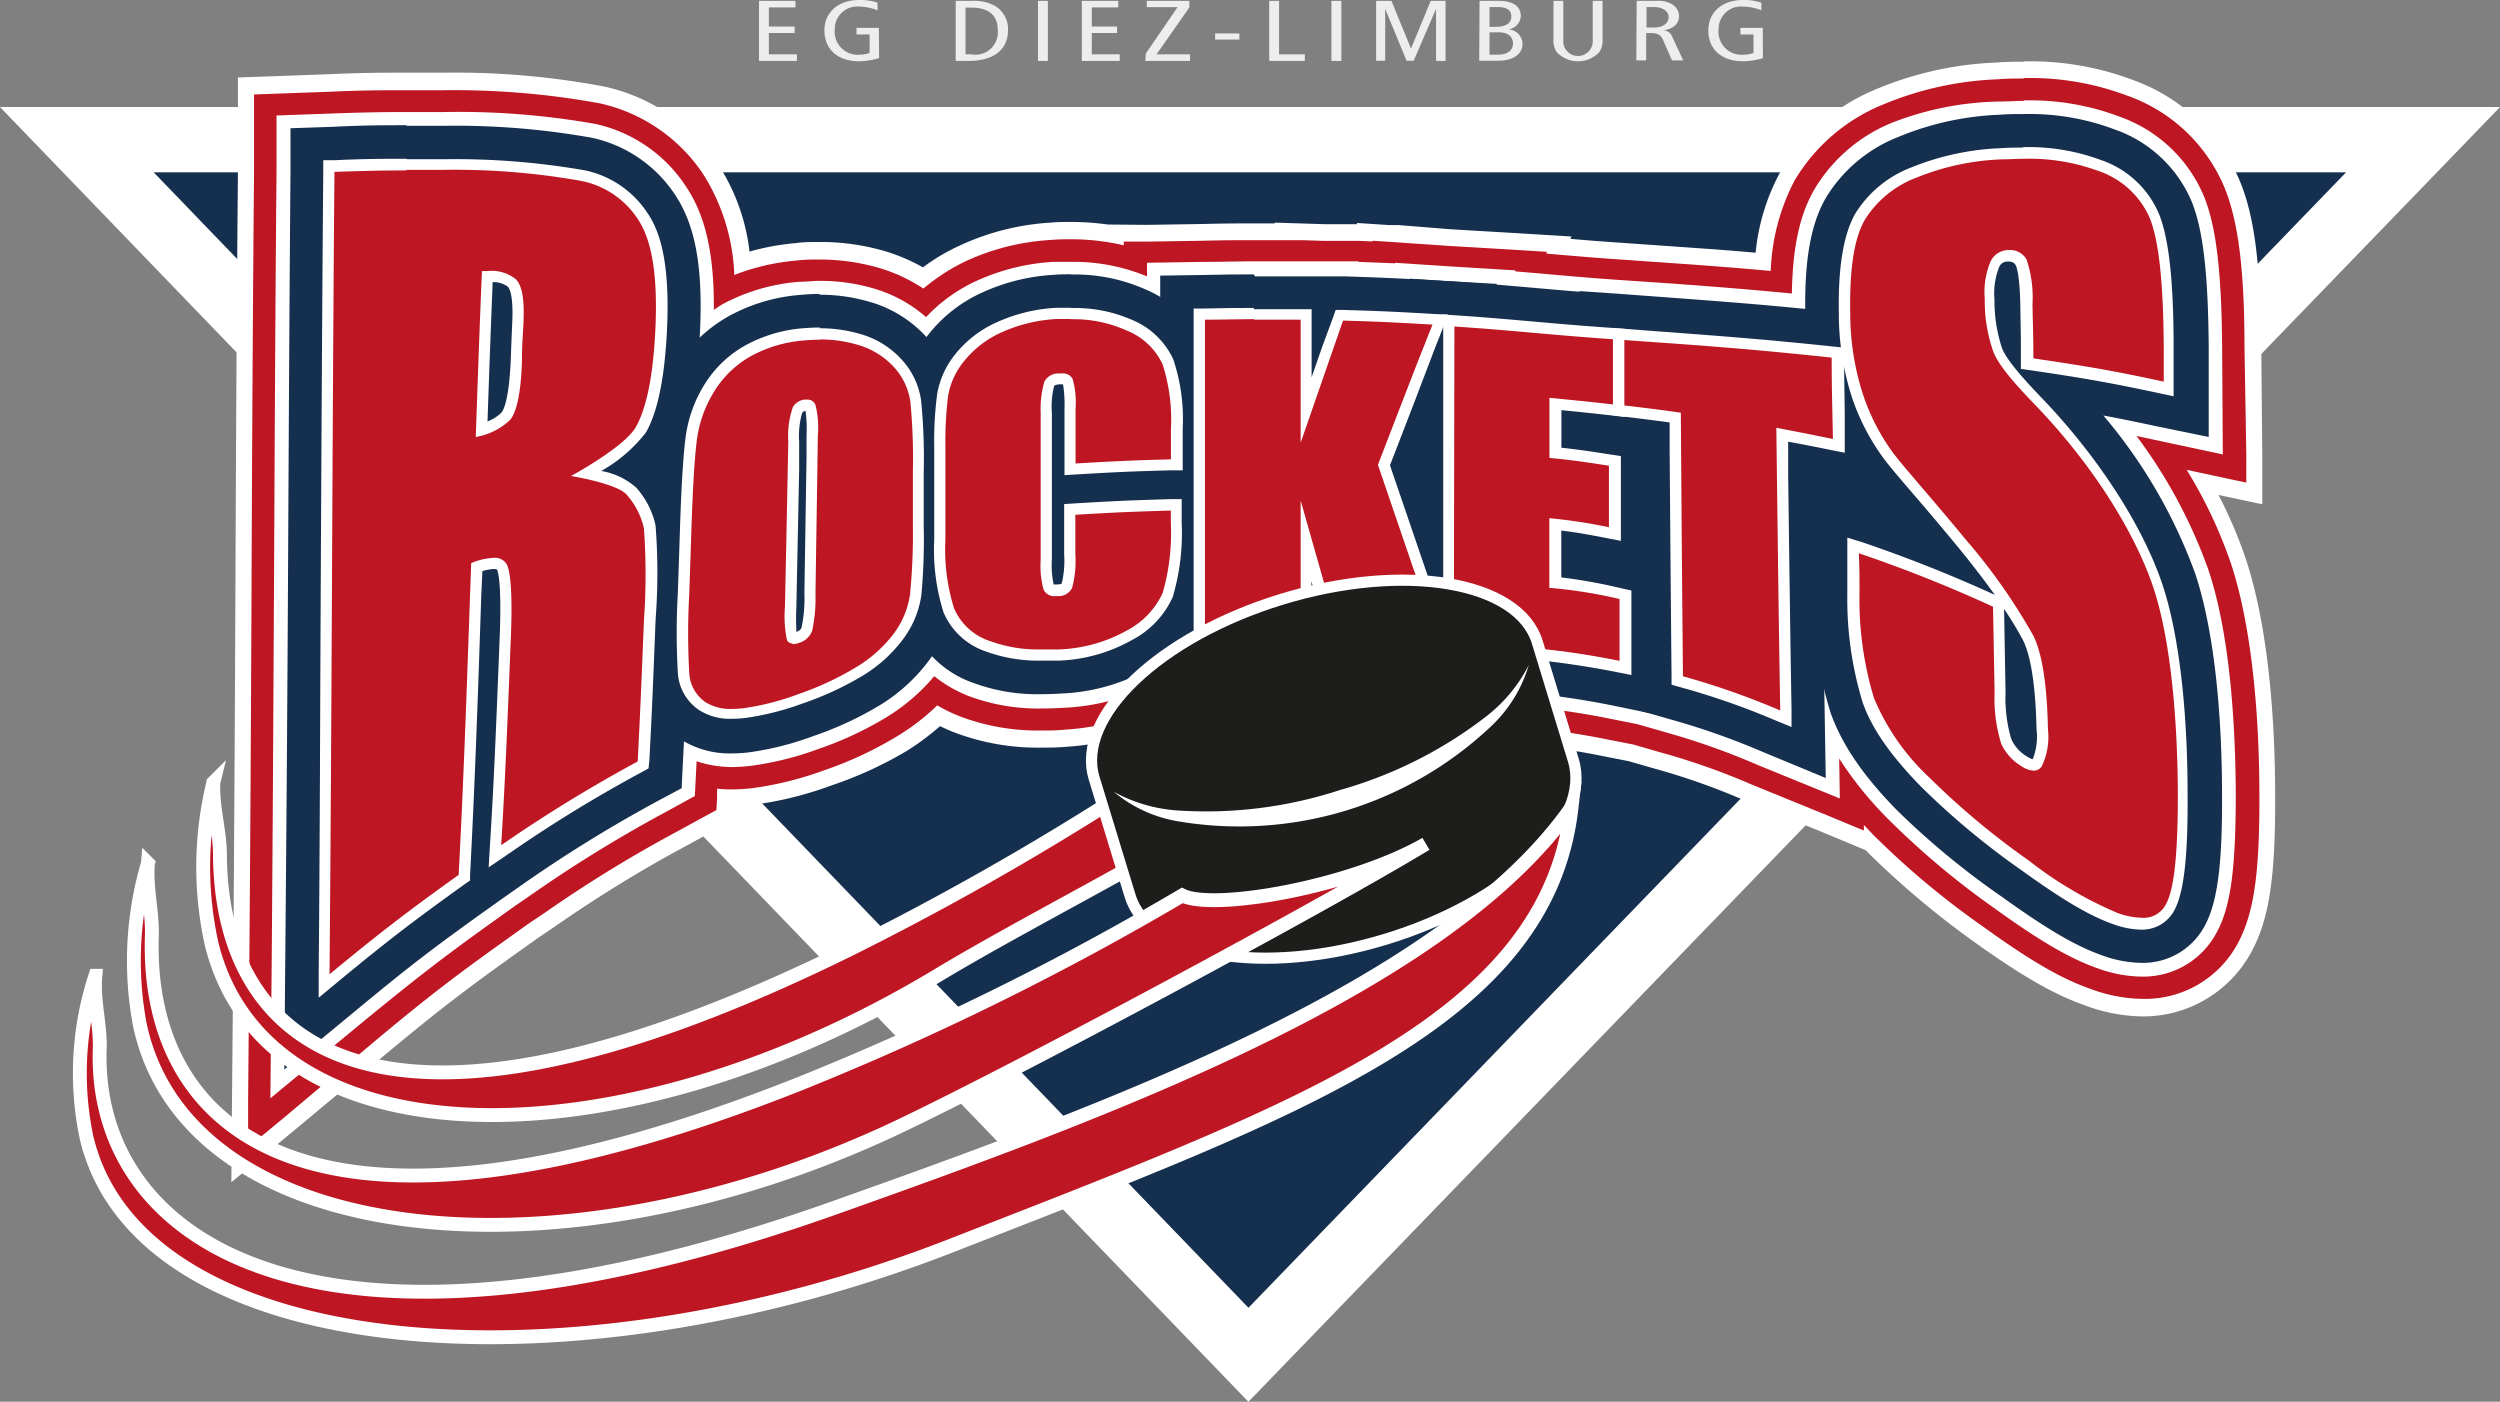 <?xml version="1.0" encoding="UTF-8"?>
<svg xmlns="http://www.w3.org/2000/svg" id="Ebene_1" data-name="Ebene 1" viewBox="0 0 223.58 125.36">
  <rect x="0" y="0" width="223.58" height="125.36" fill="#808080" stroke="none"/>
  <defs>
    <style>.cls-1,.cls-4{fill:#152f4e;}.cls-1,.cls-5,.cls-6,.cls-7{stroke:#fff;}.cls-1,.cls-5,.cls-6{stroke-miterlimit:10;}.cls-1{stroke-width:5.84px;}.cls-2{fill:#fff;}.cls-3,.cls-5,.cls-7{fill:#be1622;}.cls-5,.cls-7{stroke-width:1.24px;}.cls-6{fill:#1d1d1b;}.cls-7{stroke-linecap:round;}.cls-8{fill:#ededed;}</style>
  </defs>
  <title>Diez Limburg Rockets_fin_V1 weißer Rand</title>
  <polygon class="cls-1" points="6.87 12.49 111.65 121.16 216.7 12.49 6.87 12.49"></polygon>
  <path class="cls-2" d="M25.47,96.94c.1-11.8.16-23.79.21-35.4v-.41c0-11.78.11-24,.22-35.95L26,18.52l6.67-.24c2.76-.1,4.57-.13,6.65-.13l3.4,0a71.37,71.37,0,0,1,13.88,1.16,14.79,14.79,0,0,1,9.16,6.3,18.19,18.19,0,0,1,2.72,9.17,19.62,19.62,0,0,1,5.82-1.4c.67-.06,1.34-.09,2-.09a18.81,18.81,0,0,1,5.25.73A14.19,14.19,0,0,1,85.61,36a16.17,16.17,0,0,1,4-2.6A20.54,20.54,0,0,1,97,31.56c.6,0,1.17-.06,1.73-.06a20.33,20.33,0,0,1,5,.61V31.7l6.85-.11c1.79,0,3.13-.05,4.48-.05l3.06,0v0h1.28l1.88.06,4.9.07v0l1.65.06,4.67.32,8.48.5-.06.16c2,.18,4.05.36,6.69.54l6.46.45h0c2.57.19,4.85.37,7.43.61a18.73,18.73,0,0,1,2.13-8.24,16.08,16.08,0,0,1,7.87-6.72,29.09,29.09,0,0,1,10.12-2.2c.79,0,1.56-.07,2.29-.07a24.44,24.44,0,0,1,9.19,1.57A14.52,14.52,0,0,1,201.71,27c1.14,2.9,1.65,7.11,1.7,14.05l.07,11.73-5.59-1.2a42.29,42.29,0,0,1,4.2,8.74c2,6.13,2.53,14.59,2.56,20.61,0,6.91-.49,10.61-1.88,13.21a9.15,9.15,0,0,1-8.3,4.91,13.64,13.64,0,0,1-4.53-.85c-2.64-.93-5.43-2.55-9.64-5.59a74.08,74.08,0,0,1-9.76-8.16c-.44-.46-.87-.91-1.27-1.35l0,1-9.82-4.07a60.86,60.86,0,0,0-8-2.81L149,76.39l-2.46-.49a72,72,0,0,0-11.37-1.34l-4-.26c-3.49-.21-5.18-.29-8.61-.38l-1.61,0-1.76,0c-1.65,0-2.89,0-4.13,0s-2.52,0-4.21,0l-7.09.11V73.9A22.5,22.5,0,0,1,98.1,75c-.69.05-1.34.07-2,.07a19.35,19.35,0,0,1-7.21-1.23,13.55,13.55,0,0,1-2.19-1.09A19.68,19.68,0,0,1,83,75.6a33.43,33.43,0,0,1-6.38,3,29.76,29.76,0,0,1-6.44,1.61,17.08,17.08,0,0,1-1.84.11,12.62,12.62,0,0,1-1.51-.09l-.1,2-3.41,1.87A120.07,120.07,0,0,0,51.7,91.23l-1.82,1.23L48,93.78c-4.79,3.43-7,5.15-11.16,8.59l-11.53,9.51Z" transform="translate(-2.93 -9.92)"></path>
  <path class="cls-2" d="M183.94,18.9a22.66,22.66,0,0,1,8.54,1.45,12.79,12.79,0,0,1,7.6,7.24c1.06,2.69,1.53,6.71,1.58,13.42l.06,9.55L194,48.91a45.44,45.44,0,0,1,6.41,11.91c2,5.92,2.44,14.18,2.47,20.07,0,6.59-.43,10.06-1.68,12.37a7.42,7.42,0,0,1-6.75,4,12,12,0,0,1-3.95-.75c-2.46-.87-5.13-2.42-9.2-5.36a72.8,72.8,0,0,1-9.53-8,33,33,0,0,1-4.36-5.39l.06,3.57-7.35-3A64.2,64.2,0,0,0,152,75.44l-2.61-.75-2.54-.51a74,74,0,0,0-11.6-1.37l-2.55-.16-.5,0-.94-.06c-3.51-.22-5.21-.3-8.67-.39l-1.61,0-1.78,0c-1.66,0-2.91,0-4.16,0s-2.54,0-4.24,0l-5.3.08v-.9A19.24,19.24,0,0,1,98,73.22q-1,.06-1.86.06a17.67,17.67,0,0,1-6.57-1.11,11.74,11.74,0,0,1-3.09-1.78,17.25,17.25,0,0,1-4.35,3.72,31.1,31.1,0,0,1-6,2.79A28.17,28.17,0,0,1,70,78.42a15.83,15.83,0,0,1-1.64.1A10.29,10.29,0,0,1,65.22,78a1.55,1.55,0,0,1,0,.21l-.15,2.9-2.55,1.4a121.33,121.33,0,0,0-11.79,7.23L48.9,91,47,92.36c-4.83,3.46-7,5.19-11.26,8.66l-8.63,7.12L27.22,97c.1-11.93.16-24.07.22-35.81s.11-24,.22-35.94l0-5,5-.18c2.73-.1,4.52-.13,6.59-.13l3.38,0A70,70,0,0,1,56.16,21a13,13,0,0,1,8.1,5.57c1.77,2.62,2.55,6.08,2.51,11.06.26-.17.51-.35.79-.51a17.41,17.41,0,0,1,6.86-2c.61,0,1.23-.08,1.82-.08a16.79,16.79,0,0,1,4.76.66,12.36,12.36,0,0,1,4.75,2.58A14.4,14.4,0,0,1,90.35,35a19.2,19.2,0,0,1,6.77-1.66c.55,0,1.09,0,1.61,0a17.08,17.08,0,0,1,6.78,1.3V33.42l5.13-.08c1.78,0,3.11-.05,4.45-.05s2.55,0,4.24,0h0v0l1.87,0,3.22,0v.05l3.28.13v-.05l4.67.31,6.08.37,0,.09,2.24.19c2,.18,4.1.37,6.81.56l4.83.33h0c4,.29,7,.53,10.85.9.07-4.13.69-7,2-9.29a14.38,14.38,0,0,1,7-6A27.57,27.57,0,0,1,181.75,19c.75,0,1.49-.06,2.19-.06m0-3.5c-.77,0-1.58,0-2.39.07a30.83,30.83,0,0,0-10.72,2.34,17.86,17.86,0,0,0-8.69,7.46,18.89,18.89,0,0,0-2.2,7.21c-1.38-.12-2.7-.23-4.09-.33v0l-3.25-.23-4.84-.34c-1.65-.11-3.06-.22-4.38-.34l.08-.21-4.75-.29-6.09-.36L128,30.05h0v0l-.82,0-2.9-.19v.11l-2.92,0-1.85-.06-2.57-.08,0,.07h-1.8c-1.32,0-2.63,0-4.51.05l-5.13.08L102,30a23.49,23.49,0,0,0-3.29-.23c-.6,0-1.21,0-1.84.06a22.47,22.47,0,0,0-8,2,18,18,0,0,0-3.4,2A16.62,16.62,0,0,0,82,32.36a20.53,20.53,0,0,0-5.75-.8c-.7,0-1.41,0-2.14.1a22.08,22.08,0,0,0-4.15.76,18.08,18.08,0,0,0-2.78-7.76,16.43,16.43,0,0,0-10.21-7A71.52,71.52,0,0,0,42.7,16.42l-3.42,0c-2.1,0-3.92,0-6.72.13l-5,.18-3.35.12,0,3.35,0,5c-.11,11.93-.17,24-.22,35.78v.38c-.05,11.67-.11,23.74-.21,35.59l-.1,11.19-.06,7.51,5.79-4.78L38,103.72c4.13-3.41,6.31-5.11,11.07-8.51l1.85-1.32,1.78-1.21a119.51,119.51,0,0,1,11.5-7.06l2.56-1.4,1.71-.93L68.52,82q.9,0,1.89-.12a32,32,0,0,0,6.83-1.7A35.05,35.05,0,0,0,84,77.09a22.92,22.92,0,0,0,3-2.23c.41.2.83.39,1.27.56a21,21,0,0,0,7.86,1.36c.69,0,1.4,0,2.1-.07a24.62,24.62,0,0,0,5.59-1l1.73,0,5.31-.08c1.69,0,2.94,0,4.18,0s2.46,0,4.1,0l1.79,0,1.57,0c3.39.1,5.07.18,8.54.39l.95.06.47,0,2,.13.58,0a69,69,0,0,1,11.14,1.31l2.39.47,2.48.71a60,60,0,0,1,7.77,2.75l7.35,3,3.6,1.5A77.79,77.79,0,0,0,179.27,94c4.36,3.14,7.28,4.83,10.09,5.82a15.19,15.19,0,0,0,5.11,1,11,11,0,0,0,9.84-5.83c1.57-2.92,2.13-6.73,2.09-14,0-6.14-.52-14.8-2.65-21.16a40.15,40.15,0,0,0-2.42-5.65l3.92.84,0-4.36L205.16,41c-.06-7.27-.58-11.52-1.83-14.68a16.35,16.35,0,0,0-9.55-9.21,26,26,0,0,0-9.84-1.7Z" transform="translate(-2.93 -9.92)"></path>
  <path class="cls-2" d="M26.22,97c.1-11.8.16-23.8.21-35.41v-.4c0-11.78.11-24,.22-35.95l.05-6L32.65,19c2.76-.1,4.56-.13,6.63-.13l3.39,0a71.41,71.41,0,0,1,13.72,1.14,14.05,14.05,0,0,1,8.7,6c1.68,2.49,2.52,5.59,2.66,9.89a18.44,18.44,0,0,1,6.58-1.79c.65-.06,1.29-.09,1.91-.09a18.05,18.05,0,0,1,5,.7,13.68,13.68,0,0,1,4.39,2.18,15.89,15.89,0,0,1,4.26-2.88,19.83,19.83,0,0,1,7.12-1.75q.87-.06,1.68-.06a18.82,18.82,0,0,1,5.78.86v-.67l6.11-.1c1.79,0,3.12-.05,4.47-.05l3.58,0h.74l1.87.06,4.18.06v.07l1.29,0v0l1.06,0,4.67.31,7.45.45-.05.13.92.08c2,.18,4.11.36,6.79.55l5.76.4h0c3.12.23,5.74.43,8.88.73a18.86,18.86,0,0,1,2.08-8.69,15.39,15.39,0,0,1,7.52-6.41A28.56,28.56,0,0,1,181.69,18c.77,0,1.53-.06,2.25-.06a23.78,23.78,0,0,1,8.91,1.52,13.78,13.78,0,0,1,8.16,7.8c1.11,2.82,1.6,6.94,1.65,13.78l.07,10.8-6.44-1.38a44,44,0,0,1,5.09,10.08c2,6,2.49,14.42,2.52,20.38,0,6.77-.46,10.38-1.79,12.86a8.43,8.43,0,0,1-7.64,4.51,12.88,12.88,0,0,1-4.28-.81c-2.56-.91-5.3-2.5-9.45-5.49a71.92,71.92,0,0,1-9.66-8.08,38.75,38.75,0,0,1-2.59-2.9l0,1.9-8.76-3.63a62.64,62.64,0,0,0-8-2.84l-2.62-.75-2.45-.48a73.55,73.55,0,0,0-11.48-1.36l-4-.25c-3.51-.22-5.2-.3-8.63-.39l-1.61,0-1.78,0c-1.65,0-2.9,0-4.14,0s-2.53,0-4.22,0l-6.32.1v-.37a20.94,20.94,0,0,1-6.44,1.38c-.67.05-1.31.07-1.93.07a18.79,18.79,0,0,1-6.94-1.18,13.19,13.19,0,0,1-2.58-1.36,18.49,18.49,0,0,1-4,3.22,32.26,32.26,0,0,1-6.24,2.88,28.29,28.29,0,0,1-6.28,1.57,15.51,15.51,0,0,1-1.75.11,11.58,11.58,0,0,1-2.21-.21L66,81.76l-3,1.67a121.34,121.34,0,0,0-11.71,7.18l-1.82,1.23L47.6,93.17c-4.82,3.44-7,5.17-11.21,8.63L26.1,110.28Z" transform="translate(-2.93 -9.92)"></path>
  <path class="cls-3" d="M183.94,18.9a22.66,22.66,0,0,1,8.54,1.45,12.79,12.79,0,0,1,7.6,7.24c1.06,2.69,1.53,6.71,1.58,13.42l.06,9.55L194,48.91a45.44,45.44,0,0,1,6.41,11.91c2,5.92,2.44,14.18,2.47,20.07,0,6.59-.43,10.06-1.68,12.37a7.42,7.42,0,0,1-6.75,4,12,12,0,0,1-3.95-.75c-2.46-.87-5.13-2.42-9.2-5.36a72.8,72.8,0,0,1-9.53-8,33,33,0,0,1-4.36-5.39l.06,3.57-7.35-3A64.2,64.2,0,0,0,152,75.44l-2.61-.75-2.54-.51a74,74,0,0,0-11.6-1.37l-2.55-.16-.5,0-.94-.06c-3.51-.22-5.21-.3-8.67-.39l-1.61,0-1.78,0c-1.66,0-2.91,0-4.16,0s-2.54,0-4.24,0l-5.3.08v-.9A19.24,19.24,0,0,1,98,73.22q-1,.06-1.86.06a17.67,17.67,0,0,1-6.57-1.11,11.74,11.74,0,0,1-3.09-1.78,17.25,17.25,0,0,1-4.35,3.72,31.1,31.1,0,0,1-6,2.79A28.17,28.17,0,0,1,70,78.42a15.83,15.83,0,0,1-1.64.1A10.29,10.29,0,0,1,65.22,78v.21l-.15,2.9-2.55,1.4a121.33,121.33,0,0,0-11.79,7.23L48.9,91,47,92.36c-4.83,3.46-7,5.19-11.26,8.66l-8.63,7.12L27.22,97c.1-11.93.16-24.07.22-35.81s.11-24,.22-35.94l0-5,5-.18c2.73-.1,4.52-.13,6.59-.13l3.38,0A70,70,0,0,1,56.16,21a13,13,0,0,1,8.1,5.57c1.77,2.62,2.55,6.08,2.51,11.06.26-.17.51-.35.79-.51a17.41,17.41,0,0,1,6.86-2c.61,0,1.23-.08,1.82-.08a16.79,16.79,0,0,1,4.76.66,12.36,12.36,0,0,1,4.75,2.58A14.4,14.4,0,0,1,90.35,35a19.2,19.2,0,0,1,6.77-1.66c.55,0,1.09,0,1.61,0a17.08,17.08,0,0,1,6.78,1.3V33.42l5.13-.08c1.78,0,3.11-.05,4.45-.05s2.55,0,4.24,0h0v0l1.87,0,3.22,0v.05l3.28.13v-.05l4.67.31,6.08.37,0,.09,2.24.19c2,.18,4.1.37,6.81.56l4.83.33h0c4,.29,7,.53,10.85.9.07-4.13.69-7,2-9.29a14.38,14.38,0,0,1,7-6A27.57,27.57,0,0,1,181.75,19c.75,0,1.49-.06,2.19-.06m0-2c-.74,0-1.52,0-2.31.07a29.37,29.37,0,0,0-10.2,2.22,16.38,16.38,0,0,0-8,6.82,18.85,18.85,0,0,0-2.14,8.1c-2.4-.22-4.55-.39-7-.57h0l-1.86-.13-4.83-.34c-2.52-.17-4.49-.35-6.38-.51l.06-.16-2.72-.17-6.08-.36-4.66-.32-2.13-.14v.06l-1.25-.05-3.21,0-1.85-.06-1.47,0,0,0-2.86,0c-1.31,0-2.61,0-4.49.05l-5.13.08-2,0v.33a20.47,20.47,0,0,0-4.78-.54c-.56,0-1.15,0-1.74.06a20.88,20.88,0,0,0-7.48,1.84,17.38,17.38,0,0,0-3.92,2.51,14.62,14.62,0,0,0-4-1.86,19.07,19.07,0,0,0-5.33-.74c-.65,0-1.32,0-2,.09a19.88,19.88,0,0,0-5.58,1.29,18.11,18.11,0,0,0-2.74-8.95,15,15,0,0,0-9.3-6.4,71.92,71.92,0,0,0-13.94-1.17l-3.4,0c-2.08,0-3.89,0-6.66.13l-5,.18-1.91.07,0,1.91,0,5c-.11,11.93-.17,24.06-.22,35.79v.35c-.05,11.68-.11,23.75-.21,35.62l-.1,11.19,0,4.29,3.31-2.73L37,102.57c4.16-3.44,6.35-5.16,11.15-8.58l1.88-1.35,1.78-1.2a117.75,117.75,0,0,1,11.63-7.13L66,82.91l1-.54.06-1.11,0-.81a10.69,10.69,0,0,0,1.27.07,17.63,17.63,0,0,0,1.87-.11,30.66,30.66,0,0,0,6.49-1.62,33.34,33.34,0,0,0,6.43-3A19.6,19.6,0,0,0,86.75,73a14.06,14.06,0,0,0,2.06,1,19.72,19.72,0,0,0,7.31,1.25c.66,0,1.33,0,2-.07a23.31,23.31,0,0,0,5.45-1l2,0,5.31-.08c1.69,0,3,0,4.2,0s2.48,0,4.12,0l1.79,0,1.59,0c3.41.1,5.1.18,8.6.39l.94.06.49,0,2,.13.58,0a71.47,71.47,0,0,1,11.34,1.34l2.45.48,2.54.73a62,62,0,0,1,7.94,2.8l7.35,3,2.81,1.17V83.7l.83.87a73.76,73.76,0,0,0,9.79,8.19c4.24,3.06,7,4.68,9.71,5.62a13.59,13.59,0,0,0,4.61.87,9.4,9.4,0,0,0,8.52-5c1.43-2.68,1.95-6.29,1.91-13.33,0-6-.51-14.52-2.57-20.69a41.78,41.78,0,0,0-3.93-8.29l2.9.62,2.43.52V50.55L203.66,41c0-7-.57-11.21-1.72-14.14a14.73,14.73,0,0,0-8.72-8.37,24.71,24.71,0,0,0-9.28-1.59Z" transform="translate(-2.93 -9.92)"></path>
  <path class="cls-2" d="M30.43,97c.11-12,.16-23.91.22-35.87s.12-23.92.22-35.88l0-1.92,1.91-.06c2.69-.1,4.45-.14,6.47-.14l3.35,0a66.59,66.59,0,0,1,12.81,1,9.94,9.94,0,0,1,6.17,4.24c1.5,2.24,2.12,5.62,1.92,10.64-.18,4.7-.84,8-2,10.07a10,10,0,0,1-2.62,2.63,4.36,4.36,0,0,1,1.68,1.17,8.64,8.64,0,0,1,1.95,3.85c.07.42.31,1.71,0,8.64-.21,5.65-.33,8.38-.55,12.67l-.06,1.11-1,.54a123.52,123.52,0,0,0-12.05,7.39l-3,2v0l-.78.56c-4.88,3.49-7.24,5.34-11.44,8.8l-3.31,2.73Z" transform="translate(-2.93 -9.92)"></path>
  <path class="cls-4" d="M39.28,25.11l3.32,0a64.25,64.25,0,0,1,12.37,1,7.88,7.88,0,0,1,5,3.4c1.23,1.84,1.76,4.81,1.59,9.45-.17,4.24-.75,7.37-1.77,9.16S54,52.49,54,52.49s4.19.68,5,1.7a6.68,6.68,0,0,1,1.52,3,58.17,58.17,0,0,1,0,8.2c-.23,5.71-.34,8.41-.56,12.63a130.43,130.43,0,0,0-12.21,7.49c.35-5.63.52-9.88.87-18.65.14-3.54,0-5.75-.37-6.47a1.21,1.21,0,0,0-1.18-.58,5.78,5.78,0,0,0-2,.47c-.33,9.3-.63,18.59-1.12,27.88-4.93,3.53-7.29,5.38-11.55,8.89.21-23.92.24-47.84.44-71.76,2.67-.09,4.42-.13,6.41-.13M45.48,49a5.84,5.84,0,0,0,3.06-1.52c.59-.67,1-2.5,1.07-5.36,0-1.42.08-2.13.14-3.49.08-2-.14-3.18-.68-3.73a3.43,3.43,0,0,0-2.52-.74l-.52,0c-.22,5.33-.33,8.47-.55,14.82m-6.2-27.86c-2.06,0-3.83,0-6.55.14l-3.82.13,0,3.83c-.1,12-.16,24.16-.22,35.93S28.54,85,28.43,97l-.07,8.57L35,100.09c4.23-3.5,6.46-5.24,11.33-8.72l1.57-1.12h0L50,88.78a123.47,123.47,0,0,1,11.89-7.3l2-1.07L64,78.18c.22-4.31.33-7,.55-12.69.28-7.16,0-8.51-.08-9.08a10.44,10.44,0,0,0-2.36-4.76l0,0a7.77,7.77,0,0,0,1.16-1.5c1.34-2.36,2.09-6,2.28-11,.22-5.53-.48-9.18-2.26-11.83a11.93,11.93,0,0,0-7.38-5.07,69.11,69.11,0,0,0-13.24-1.08l-3.36,0Z" transform="translate(-2.93 -9.92)"></path>
  <path class="cls-2" d="M68.37,75.3a6.12,6.12,0,0,1-3.51-1,5.34,5.34,0,0,1-2.32-4.08,64.92,64.92,0,0,1,0-7.24l.2-6c.12-3.71.29-6.4.5-8a12.85,12.85,0,0,1,1.85-5.18,11.16,11.16,0,0,1,4-3.85,13.7,13.7,0,0,1,5.58-1.62c.52-.05,1-.07,1.53-.07a13.79,13.79,0,0,1,3.86.53,8.9,8.9,0,0,1,4.25,2.6,7.75,7.75,0,0,1,2,4.23,54.47,54.47,0,0,1,.24,6.48l0,4.91a53.53,53.53,0,0,1-.28,6.37,9.61,9.61,0,0,1-1.86,4.44,13.79,13.79,0,0,1-4,3.53A29.07,29.07,0,0,1,75,73.87a24.86,24.86,0,0,1-5.35,1.35A11.54,11.54,0,0,1,68.37,75.3Z" transform="translate(-2.93 -9.92)"></path>
  <path class="cls-4" d="M76.24,40.28a11.55,11.55,0,0,1,3.3.45,7,7,0,0,1,3.32,2,5.77,5.77,0,0,1,1.49,3.16,52.78,52.78,0,0,1,.22,6.21c0,2,0,3,0,4.91a54,54,0,0,1-.26,6.11,7.67,7.67,0,0,1-1.49,3.52,11.89,11.89,0,0,1-3.41,3A26.77,26.77,0,0,1,74.32,72a23.22,23.22,0,0,1-4.91,1.26,9.76,9.76,0,0,1-1,.06,4.24,4.24,0,0,1-2.4-.61,3.39,3.39,0,0,1-1.44-2.63,63.21,63.21,0,0,1,0-7c.08-2.35.12-3.57.2-6,.12-3.61.28-6.25.48-7.8a10.9,10.9,0,0,1,1.57-4.38,9.07,9.07,0,0,1,3.32-3.16,11.82,11.82,0,0,1,4.79-1.38q.69-.06,1.35-.06M73.8,67.53a1.92,1.92,0,0,0,.6-.12,1.78,1.78,0,0,0,1.16-1.07,13.66,13.66,0,0,0,.3-3.31c.08-5.41.13-8.35.21-14.13a8.39,8.39,0,0,0-.21-2.76.75.75,0,0,0-.77-.48l-.25,0a1.43,1.43,0,0,0-1,.66,7.81,7.81,0,0,0-.41,3.08c-.12,6.07-.18,9.17-.3,14.76a10.56,10.56,0,0,0,.18,3,.51.51,0,0,0,.51.3m2.44-31.25h0a16.57,16.57,0,0,0-1.71.08,15.81,15.81,0,0,0-6.38,1.87,13.12,13.12,0,0,0-4.77,4.53,14.72,14.72,0,0,0-2.13,6c-.22,1.69-.39,4.37-.52,8.19-.08,2.46-.11,3.68-.19,6a64.77,64.77,0,0,0,0,7.5A7.25,7.25,0,0,0,63.74,76a8.15,8.15,0,0,0,4.63,1.3,13.23,13.23,0,0,0,1.5-.09,27,27,0,0,0,5.79-1.46,30.59,30.59,0,0,0,5.82-2.68A15.62,15.62,0,0,0,86,69a11.62,11.62,0,0,0,2.23-5.36,55.22,55.22,0,0,0,.3-6.62V54.52l0-2.39a57,57,0,0,0-.25-6.75,9.87,9.87,0,0,0-2.48-5.3,10.88,10.88,0,0,0-5.18-3.19,15.53,15.53,0,0,0-4.42-.61Z" transform="translate(-2.93 -9.92)"></path>
  <path class="cls-2" d="M96.13,70.06a14.54,14.54,0,0,1-5.4-.89,7.19,7.19,0,0,1-4.35-4.06,19.53,19.53,0,0,1-.9-6.9l0-8.28A33.59,33.59,0,0,1,85.79,45a8.69,8.69,0,0,1,1.86-4,11,11,0,0,1,4.06-3.11,15.74,15.74,0,0,1,5.62-1.37c.48,0,1,0,1.4,0a13.44,13.44,0,0,1,5.79,1.15,8,8,0,0,1,4.22,4.06,17.72,17.72,0,0,1,.91,6.59V52.9l-1.94.06c-3.45.09-5.11.17-8.47.37L98,53.4V54L99,54c3.41-.2,5.18-.28,8.6-.38l2.06-.05V56.7a20.7,20.7,0,0,1-.87,7,9.07,9.07,0,0,1-4,4.33,15.44,15.44,0,0,1-7,2C97.2,70,96.65,70.06,96.13,70.06Z" transform="translate(-2.93 -9.92)"></path>
  <path class="cls-4" d="M98.73,38.47a11.48,11.48,0,0,1,4.94,1,6,6,0,0,1,3.22,3,16.07,16.07,0,0,1,.76,5.82V51c-3.42.09-5.12.17-8.53.37,0-2,0-2.95,0-4.92a7.57,7.57,0,0,0-.27-2.66,1,1,0,0,0-1-.47h-.19a1.39,1.39,0,0,0-1.33.74A8.65,8.65,0,0,0,96,46.85c0,5.26,0,7.89,0,13.15a7.92,7.92,0,0,0,.27,2.68,1.08,1.08,0,0,0,1.09.55h.19a1.34,1.34,0,0,0,1.25-.71,9,9,0,0,0,.3-3c0-1.43,0-2.14,0-3.56,3.41-.21,5.12-.28,8.54-.38V56.7a19.3,19.3,0,0,1-.73,6.25,7.17,7.17,0,0,1-3.19,3.35A13.42,13.42,0,0,1,97.64,68c-.52,0-1,0-1.51,0a12.63,12.63,0,0,1-4.67-.75,5.26,5.26,0,0,1-3.21-2.94,17.57,17.57,0,0,1-.77-6.15c0-3.31,0-5,0-8.28a32.56,32.56,0,0,1,.25-4.62,6.72,6.72,0,0,1,1.46-3.09,9,9,0,0,1,3.34-2.54,13.68,13.68,0,0,1,4.9-1.18c.44,0,.86,0,1.27,0m0-4c-.5,0-1,0-1.53.05a17.64,17.64,0,0,0-6.33,1.55,12.83,12.83,0,0,0-4.8,3.69,10.85,10.85,0,0,0-2.26,4.93,35.09,35.09,0,0,0-.3,5.24l0,4.14V58.2a21,21,0,0,0,1,7.63A9.19,9.19,0,0,0,90,71a16.42,16.42,0,0,0,6.14,1q.86,0,1.77-.06a17.36,17.36,0,0,0,7.89-2.28,11.07,11.07,0,0,0,4.86-5.32,22.15,22.15,0,0,0,1-7.7V54.85h0V51.48h0V48.27a19,19,0,0,0-1.07-7.35,9.84,9.84,0,0,0-5.2-5.11,15.57,15.57,0,0,0-6.65-1.34Z" transform="translate(-2.93 -9.92)"></path>
  <path class="cls-2" d="M131.45,69.35c-3.55-.22-5.27-.3-8.77-.4l-1.47,0-2,0c-1.67,0-2.93,0-4.18,0s-2.59,0-4.31,0l-2,0V36.59l2,0c1.77,0,3.08-.05,4.41-.05s2.51,0,4.18,0l2,0v1.15l.39-1.14,1.47,0c3.21.09,4.79.17,8.06.36l2.74.16L128.3,51.58c2,5.85,3.08,9,5.16,15.13l1,2.82Z" transform="translate(-2.93 -9.92)"></path>
  <path class="cls-4" d="M115.1,38.51c1.24,0,2.49,0,4.15,0,0,4.4,0,6.6,0,11l3.79-10.92c3.2.09,4.8.17,8,.36-2,5-2.92,7.5-4.88,12.54,2.16,6.3,3.24,9.46,5.4,15.81-3.53-.22-5.3-.3-8.84-.4-1.39-4.9-2.08-7.34-3.47-12.22,0,4.86,0,7.29,0,12.15-1.69,0-3,0-4.22,0s-2.6,0-4.34,0q0-14.16,0-28.32c1.76,0,3.06-.05,4.38-.05m0-4c-1.26,0-2.55,0-4.44.05l-3.94.06V71l4.07-.07c1.82,0,3.06,0,4.28,0s2.49,0,4.15,0l1.79,0,1.63,0c3.47.1,5.17.18,8.7.39l6,.37-1.92-5.65c-2-5.87-3.08-9-4.93-14.44l3.66-9.41.68-1.76,2-5.12L131.29,35c-3.23-.19-4.9-.26-8-.36v0l-2,0-1,0v0l-.92,0c-1.68,0-3,0-4.21,0Z" transform="translate(-2.93 -9.92)"></path>
  <path class="cls-2" d="M147.47,71a77.82,77.82,0,0,0-12-1.43l-2.53-.16-1.86-.13L131,37l2.14.14c2.94.2,5.17.4,7.32.59s4.13.37,6.87.56l1.85.13,0,9.93L147,48.08c-1.41-.16-2.38-.27-3.45-.37v1.36c1.16.14,2.15.29,3.64.52l1.69.27,0,9.64L146.49,59c-1.2-.23-2.05-.39-2.94-.53V60.7c1.56.21,2.78.46,4.72.88l1.56.35,0,9.58Z" transform="translate(-2.93 -9.92)"></path>
  <path class="cls-4" d="M133,39.12c5.68.38,8.51.75,14.18,1.14,0,2.32,0,3.49,0,5.83-2.27-.26-3.41-.37-5.68-.59,0,2.14,0,3.22,0,5.37,2.13.21,3.19.37,5.32.7,0,2.21,0,3.31,0,5.5a49.41,49.41,0,0,0-5.33-.81c0,2.49,0,3.73,0,6.23a43.55,43.55,0,0,1,6.28,1c0,2.25,0,3.36,0,5.53-6-1.19-8.89-1.23-14.82-1.63L133,39.12m-4-4.28v4.29l0,15.48,0,12.84v3.74l3.72.24,2.54.17A74.07,74.07,0,0,1,147.08,73l4.81,1,0-4.9V63.52l0-3.21-.94-.2v-3l0-3.2V50.53l.36,0,0-4.5V40.24l0-3.71-3.7-.26c-2.72-.19-4.81-.37-6.84-.55s-4.39-.39-7.35-.59L129,34.84Z" transform="translate(-2.93 -9.92)"></path>
  <path class="cls-2" d="M161.37,75.34a65.38,65.38,0,0,0-8.49-3l-1.43-.41V70.45c-.07-7.63-.11-12.7-.17-21v-.81c-1-.15-1.95-.26-3.3-.42l-1.75-.2-.05-9.8,2.15.15c7.63.53,11.31.8,18.64,1.57l1.76.19.18,11.53-2.44-.49c-1.06-.22-1.83-.37-2.63-.52l0,1.46c.11,8.65.18,14.23.3,21.38l.05,3.05Z" transform="translate(-2.93 -9.92)"></path>
  <path class="cls-4" d="M148.17,40.33c7.44.52,11.17.79,18.57,1.57,0,2.86.06,4.33.11,7.28-2-.41-3-.61-5.06-1,.14,11,.21,17.11.35,25.28a68.92,68.92,0,0,0-8.7-3.06c-.08-8.37-.12-13.66-.19-23.57-2-.28-3-.41-5.05-.65,0-2.36,0-3.54,0-5.88m-4-4.29,0,4.31v3.18l0,2.7v3.53l3.52.42,1.54.19c.06,7.79.1,12.76.17,20.09l0,3,2.87.82a64.73,64.73,0,0,1,8.28,2.92l5.63,2.33-.1-6.1c-.12-6.86-.19-12.31-.29-20.36l.2,0,4.87,1-.07-5,0-2.29-.07-5-.06-3.54-3.52-.38c-7.36-.77-11-1-18.71-1.58l-4.3-.3Z" transform="translate(-2.93 -9.92)"></path>
  <path class="cls-2" d="M194.47,94a8.56,8.56,0,0,1-2.88-.57c-2.12-.75-4.63-2.22-8.39-4.93a70.19,70.19,0,0,1-9.11-7.6c-2.83-2.9-4.56-5.41-5.43-7.89a32.35,32.35,0,0,1-1.43-10l-.11-6.47,2.7.94c3.44,1.2,5.7,2,8.41,3.19l-1-1.28c-1.56-1.89-2.87-3.42-3.93-4.66s-2-2.36-2.6-3.13a20.58,20.58,0,0,1-3-5.75,25.27,25.27,0,0,1-1.26-7.94c-.08-4.37.42-7.33,1.56-9.33A11.12,11.12,0,0,1,173.51,24a24.17,24.17,0,0,1,8.42-1.79q1-.06,2-.06a19.58,19.58,0,0,1,7.34,1.22,9.68,9.68,0,0,1,5.8,5.43c.9,2.27,1.31,6.05,1.36,12.26l0,5.54L196,46.05c-4.2-.9-6.49-1.31-10.27-1.87l.5.51c5.14,5.32,9.3,11.73,11.11,17.15,1.44,4.31,2.26,11.08,2.3,19.07,0,5.84-.35,9.08-1.29,10.83A4.25,4.25,0,0,1,194.47,94ZM183.33,71.85a11.78,11.78,0,0,0,.42,3.77,2.07,2.07,0,0,0,.33.52c0-.27,0-.6,0-1a24.09,24.09,0,0,0-.82-6.84C183.29,69.39,183.31,70.47,183.33,71.85Zm-.77-37.14a7.62,7.62,0,0,0-.15,1.92,16.22,16.22,0,0,0,.35,3.18l0-2.61A24.1,24.1,0,0,0,182.56,34.71Z" transform="translate(-2.93 -9.92)"></path>
  <path class="cls-4" d="M183.94,24.12a17.85,17.85,0,0,1,6.6,1.07,7.7,7.7,0,0,1,4.68,4.31c.77,2,1.18,5.53,1.22,11.55,0,1.2,0,1.81,0,3-4.61-1-7-1.39-11.66-2.08,0-2-.05-3-.08-4.84a10.67,10.67,0,0,0-.53-4,1.68,1.68,0,0,0-1.53-.85h0a1.8,1.8,0,0,0-1.68,1,7.05,7.05,0,0,0-.53,3.35,13.78,13.78,0,0,0,.76,4.73c.44,1.13,1.67,2.62,3.66,4.68,5.72,5.92,9.21,12.09,10.65,16.4s2.16,11,2.2,18.44c0,5.42-.32,8.51-1.05,9.88A2.25,2.25,0,0,1,194.47,92a6.77,6.77,0,0,1-2.21-.45,35.05,35.05,0,0,1-7.89-4.67,69,69,0,0,1-8.85-7.38,20.54,20.54,0,0,1-5-7.16A30.3,30.3,0,0,1,169.23,63c0-1.42,0-2.14-.06-3.6a123.16,123.16,0,0,1,12,4.78c.06,3.21.09,4.78.14,7.72a13.57,13.57,0,0,0,.59,4.52,4.47,4.47,0,0,0,1.78,2,2.17,2.17,0,0,0,1.12.42.84.84,0,0,0,.73-.39,6.11,6.11,0,0,0,.55-3.33c-.07-3.76-.49-6.72-1.3-8.34a52.3,52.3,0,0,0-6.07-8.63c-3.24-3.93-5.41-6.32-6.48-7.73a18.8,18.8,0,0,1-2.68-5.2,23.5,23.5,0,0,1-1.15-7.31c-.07-4,.36-6.67,1.29-8.31a9.28,9.28,0,0,1,4.6-3.78A22.39,22.39,0,0,1,182,24.17c.65,0,1.28-.05,1.9-.05m0-4c-.68,0-1.39,0-2.12.06a26.19,26.19,0,0,0-9.11,2,13.16,13.16,0,0,0-6.47,5.47c-1.34,2.35-1.9,5.54-1.82,10.35a27.55,27.55,0,0,0,1.37,8.58,23.14,23.14,0,0,0,3.28,6.29c.62.82,1.48,1.83,2.67,3.22h0l-1.26-.44-5.41-1.88.1,5.73,0,1.51,0,2.09a33.5,33.5,0,0,0,1.54,10.64c1,2.76,2.84,5.51,5.89,8.62A71.12,71.12,0,0,0,182,90.15c4,2.87,6.55,4.37,8.9,5.2a10.59,10.59,0,0,0,3.54.68,6.25,6.25,0,0,0,5.68-3.34c1.13-2.1,1.57-5.51,1.53-11.79,0-5.8-.48-13.92-2.4-19.69a46.22,46.22,0,0,0-8.21-14.13c1.35.25,2.78.54,4.55.92l4.87,1,0-5V41c-.05-6.56-.49-10.44-1.5-13A11.62,11.62,0,0,0,192,21.48a21.52,21.52,0,0,0-8.09-1.36Z" transform="translate(-2.93 -9.92)"></path>
  <path class="cls-3" d="M31.93,97c.11-12,.16-23.92.22-35.88s.12-23.92.22-35.88v-.48l.48,0c2.67-.09,4.4-.13,6.41-.13l3.33,0a66.25,66.25,0,0,1,12.49,1,8.37,8.37,0,0,1,5.26,3.61c1.32,2,1.86,5.07,1.68,9.75-.17,4.39-.79,7.55-1.84,9.39-.75,1.33-3.31,3-4.82,3.9,1.75.38,3.44.87,4,1.59A7.06,7.06,0,0,1,61,57.05a62.89,62.89,0,0,1,0,8.31C60.84,71,60.73,73.72,60.5,78v.28l-.25.13a126,126,0,0,0-12.17,7.47l-.84.57.06-1c.35-5.59.52-9.76.87-18.64.18-4.74-.15-5.93-.31-6.22,0-.08-.16-.31-.74-.31a5,5,0,0,0-1.52.32l-.1,2.61c-.28,8.18-.57,16.63-1,25v.24l-.2.14C39.36,92,37,93.9,32.75,97.39l-.83.68ZM46.51,34.63c-.2,4.87-.31,8-.5,13.68a4.58,4.58,0,0,0,2.15-1.19c.29-.32.8-1.41,1-5l.14-3.5c.09-2.21-.24-3-.54-3.35a3,3,0,0,0-2.16-.59Z" transform="translate(-2.93 -9.92)"></path>
  <path class="cls-2" d="M39.28,25.11l3.32,0a64.25,64.25,0,0,1,12.37,1,7.88,7.88,0,0,1,5,3.4c1.23,1.84,1.76,4.81,1.59,9.45-.17,4.24-.75,7.37-1.77,9.16S54,52.49,54,52.49s4.19.68,5,1.7a6.68,6.68,0,0,1,1.52,3,58.17,58.17,0,0,1,0,8.2c-.23,5.71-.34,8.41-.56,12.63a130.43,130.43,0,0,0-12.21,7.49c.35-5.63.52-9.88.87-18.65.14-3.54,0-5.75-.37-6.47a1.21,1.21,0,0,0-1.18-.58,5.78,5.78,0,0,0-2,.47c-.33,9.3-.63,18.59-1.12,27.88-4.93,3.53-7.29,5.38-11.55,8.89.21-23.92.24-47.84.44-71.76,2.67-.09,4.42-.13,6.41-.13M45.48,49a5.84,5.84,0,0,0,3.06-1.52c.59-.67,1-2.5,1.07-5.36,0-1.42.08-2.13.14-3.49.08-2-.14-3.18-.68-3.73a3.43,3.43,0,0,0-2.52-.74l-.52,0c-.22,5.33-.33,8.47-.55,14.82m-6.2-24.86v0h0c-2,0-3.77,0-6.44.13l-1,0v1c-.1,12-.16,24.14-.22,35.92S31.54,85.05,31.43,97v2.15l1.65-1.37c4.22-3.48,6.59-5.34,11.49-8.84l.4-.28,0-.48c.44-8.32.73-16.78,1-25L46.07,61a3.85,3.85,0,0,1,1-.19.65.65,0,0,1,.31.05c.07.14.43,1.09.24,6-.35,8.87-.52,13-.87,18.63l-.12,2,1.68-1.14a125.17,125.17,0,0,1,12.13-7.44l.49-.27L61,78c.23-4.3.34-7,.56-12.65a55.55,55.55,0,0,0,0-8.43,7.46,7.46,0,0,0-1.73-3.39,6.3,6.3,0,0,0-3.13-1.49,13.2,13.2,0,0,0,4-3.45c1.09-1.9,1.72-5.14,1.9-9.61.18-4.79-.38-8-1.76-10a8.88,8.88,0,0,0-5.57-3.82,67.31,67.31,0,0,0-12.59-1l-3.33,0ZM46.53,47.6c.17-5,.28-8,.46-12.45a2.2,2.2,0,0,1,1.36.41c.12.12.49.7.4,3-.06,1.37-.09,2.08-.14,3.5-.16,3.81-.71,4.62-.82,4.74a3.47,3.47,0,0,1-1.26.81Z" transform="translate(-2.93 -9.92)"></path>
  <path class="cls-3" d="M68.37,73.8a4.65,4.65,0,0,1-2.67-.7,3.86,3.86,0,0,1-1.66-3,61.1,61.1,0,0,1,0-7l.2-6c.12-3.65.28-6.3.49-7.85a11.36,11.36,0,0,1,1.63-4.57,9.61,9.61,0,0,1,3.51-3.34,12.52,12.52,0,0,1,5-1.44c.47,0,.94-.06,1.39-.06a12.27,12.27,0,0,1,3.44.47,7.43,7.43,0,0,1,3.55,2.16,6.33,6.33,0,0,1,1.62,3.43,54.1,54.1,0,0,1,.22,6.27L85,57a55.43,55.43,0,0,1-.26,6.17A8.26,8.26,0,0,1,83.19,67a12.38,12.38,0,0,1-3.55,3.14,26.93,26.93,0,0,1-5.15,2.36,23.09,23.09,0,0,1-5,1.28A8.66,8.66,0,0,1,68.37,73.8Zm6.72-27.64h-.18a.92.92,0,0,0-.67.44c-.07.11-.29.62-.33,2.82l0,2c-.1,4.79-.15,7.79-.26,12.71A10,10,0,0,0,73.74,67h.06a1.43,1.43,0,0,0,.43-.09,1.26,1.26,0,0,0,.85-.76A12,12,0,0,0,75.36,63c.07-4.61.21-14.13.21-14.13a8,8,0,0,0-.17-2.56C75.36,46.24,75.31,46.16,75.09,46.16Z" transform="translate(-2.93 -9.92)"></path>
  <path class="cls-2" d="M76.24,40.28a11.55,11.55,0,0,1,3.3.45,7,7,0,0,1,3.32,2,5.77,5.77,0,0,1,1.49,3.16,52.78,52.78,0,0,1,.22,6.21c0,2,0,3,0,4.91a54,54,0,0,1-.26,6.11,7.67,7.67,0,0,1-1.49,3.52,11.89,11.89,0,0,1-3.41,3A26.77,26.77,0,0,1,74.32,72a23.22,23.22,0,0,1-4.91,1.26,9.76,9.76,0,0,1-1,.06,4.24,4.24,0,0,1-2.4-.61,3.39,3.39,0,0,1-1.44-2.63,63.21,63.21,0,0,1,0-7c.08-2.35.12-3.57.2-6,.12-3.61.28-6.25.48-7.8a10.9,10.9,0,0,1,1.57-4.38,9.07,9.07,0,0,1,3.32-3.16,11.82,11.82,0,0,1,4.79-1.38q.69-.06,1.35-.06M73.8,67.53a1.92,1.92,0,0,0,.6-.12,1.78,1.78,0,0,0,1.16-1.07,13.66,13.66,0,0,0,.3-3.31c.08-5.41.13-8.35.21-14.13a8.39,8.39,0,0,0-.21-2.76.75.75,0,0,0-.77-.48l-.25,0a1.43,1.43,0,0,0-1,.66,7.81,7.81,0,0,0-.41,3.08c-.12,6.07-.18,9.17-.3,14.76a10.56,10.56,0,0,0,.18,3,.51.51,0,0,0,.51.3m2.44-28.25q-.7,0-1.44.06a12.89,12.89,0,0,0-5.18,1.51,10.08,10.08,0,0,0-3.69,3.5,11.84,11.84,0,0,0-1.71,4.78c-.2,1.57-.37,4.23-.49,7.9-.08,2.46-.12,3.68-.2,6a62.26,62.26,0,0,0,0,7.1,4.32,4.32,0,0,0,1.88,3.35,5.1,5.1,0,0,0,3,.79,9.6,9.6,0,0,0,1.16-.07,24.82,24.82,0,0,0,5.13-1.3,27.86,27.86,0,0,0,5.24-2.41,12.69,12.69,0,0,0,3.69-3.28,8.62,8.62,0,0,0,1.68-4A54,54,0,0,0,85.54,57l0-2.54V52.12a52.52,52.52,0,0,0-.23-6.35,6.77,6.77,0,0,0-1.74-3.69,7.89,7.89,0,0,0-3.78-2.31,12.54,12.54,0,0,0-3.58-.49ZM74.15,66.43c0-.36-.06-1,0-2.23.1-4.81.16-7.78.25-12.37l0-2.39a7.58,7.58,0,0,1,.26-2.57.38.38,0,0,1,.31-.2,12.12,12.12,0,0,1,.09,2.22l0,1.9c-.07,4.59-.12,7.44-.19,12.22a12.39,12.39,0,0,1-.25,3c0,.09-.09.27-.46.42Z" transform="translate(-2.93 -9.92)"></path>
  <path class="cls-3" d="M96.13,68.56a13.42,13.42,0,0,1-4.86-.78,5.77,5.77,0,0,1-3.49-3.22,18.1,18.1,0,0,1-.8-6.34l0-8.28a32.25,32.25,0,0,1,.26-4.7,7.27,7.27,0,0,1,1.55-3.32,9.47,9.47,0,0,1,3.53-2.68A14.31,14.31,0,0,1,97.43,38c.45,0,.88,0,1.3,0a12.11,12.11,0,0,1,5.16,1,6.49,6.49,0,0,1,3.46,3.28,16.38,16.38,0,0,1,.8,6v3.17l-.48,0c-3.47.09-5.14.17-8.52.37l-.53,0V46.41A7,7,0,0,0,98.42,44c-.07-.13-.27-.2-.58-.2h-.15c-.75.05-.87.34-.91.43a7.93,7.93,0,0,0-.25,2.63L96.5,60a6.83,6.83,0,0,0,.23,2.47c0,.07.12.26.63.26h.16c.59,0,.75-.25.82-.42a8.15,8.15,0,0,0,.26-2.77v-4l.47,0c3.43-.21,5.11-.28,8.55-.38h.52V56.7a19.74,19.74,0,0,1-.76,6.43A7.53,7.53,0,0,1,104,66.72a14,14,0,0,1-6.31,1.79C97.14,68.54,96.62,68.56,96.13,68.56Z" transform="translate(-2.93 -9.92)"></path>
  <path class="cls-2" d="M98.73,38.47a11.48,11.48,0,0,1,4.94,1,6,6,0,0,1,3.22,3,16.07,16.07,0,0,1,.76,5.82V51c-3.42.09-5.12.17-8.53.37,0-2,0-2.95,0-4.92a7.57,7.57,0,0,0-.27-2.66,1,1,0,0,0-1-.47h-.19a1.39,1.39,0,0,0-1.33.74A8.65,8.65,0,0,0,96,46.85c0,5.26,0,7.89,0,13.15a7.92,7.92,0,0,0,.27,2.68,1.08,1.08,0,0,0,1.09.55h.19a1.34,1.34,0,0,0,1.25-.71,9,9,0,0,0,.3-3c0-1.43,0-2.14,0-3.56,3.41-.21,5.12-.28,8.54-.38V56.7a19.3,19.3,0,0,1-.73,6.25,7.17,7.17,0,0,1-3.19,3.35A13.42,13.42,0,0,1,97.64,68c-.52,0-1,0-1.51,0a12.63,12.63,0,0,1-4.67-.75,5.26,5.26,0,0,1-3.21-2.94,17.57,17.57,0,0,1-.77-6.15c0-3.31,0-5,0-8.28a32.56,32.56,0,0,1,.25-4.62,6.72,6.72,0,0,1,1.46-3.09,9,9,0,0,1,3.34-2.54,13.68,13.68,0,0,1,4.9-1.18c.44,0,.86,0,1.27,0m0-1h0c-.43,0-.88,0-1.33,0a14.69,14.69,0,0,0-5.27,1.28,9.92,9.92,0,0,0-3.7,2.82,7.78,7.78,0,0,0-1.65,3.56,31.57,31.57,0,0,0-.27,4.77l0,4.14v4.13a18.66,18.66,0,0,0,.83,6.53,6.3,6.3,0,0,0,3.78,3.5,13.72,13.72,0,0,0,5,.82c.5,0,1,0,1.58,0a14.41,14.41,0,0,0,6.53-1.86,8.08,8.08,0,0,0,3.61-3.83,20,20,0,0,0,.8-6.62V54.56l-1,0c-3.44.1-5.12.17-8.57.38l-.94.06v4.5a8.67,8.67,0,0,1-.21,2.57c0,.1-.35.12-.41.12h-.12l-.2,0A8,8,0,0,1,97,60V53.56l0-6.71a7.44,7.44,0,0,1,.21-2.43s.15-.11.48-.13H98a10.93,10.93,0,0,1,.13,2.12v6l1.07-.06c3.37-.2,5-.28,8.5-.37l1,0V48.27a16.79,16.79,0,0,0-.84-6.21,7,7,0,0,0-3.71-3.54,12.61,12.61,0,0,0-5.37-1.05Z" transform="translate(-2.93 -9.92)"></path>
  <path class="cls-3" d="M131.54,67.85c-3.57-.22-5.3-.3-8.82-.4h-.37l-2.59-9.11v9h-.51c-1.68,0-3,0-4.21,0s-2.6,0-4.34,0h-.5V38.06h.49c1.76,0,3.07-.05,4.39-.05s2.5,0,4.16,0h.49V46.6l2.94-8.47h.37c3.19.09,4.76.16,8,.36l.68,0-.33.86c-1.87,4.8-2.84,7.3-4.72,12.15l0,.09c2.09,6.13,3.17,9.29,5.3,15.55l.24.71Z" transform="translate(-2.93 -9.92)"></path>
  <path class="cls-2" d="M115.1,38.51c1.24,0,2.49,0,4.15,0,0,4.4,0,6.6,0,11l3.79-10.92c3.2.09,4.8.17,8,.36-2,5-2.92,7.5-4.88,12.54,2.16,6.3,3.24,9.46,5.4,15.81-3.53-.22-5.3-.3-8.84-.4-1.39-4.9-2.08-7.34-3.47-12.22,0,4.86,0,7.29,0,12.15-1.69,0-3,0-4.22,0s-2.6,0-4.34,0q0-14.16,0-28.32c1.76,0,3.06-.05,4.38-.05m0-1c-1.24,0-2.52,0-4.39.05h-1V67.9l1,0c1.84,0,3.09,0,4.33,0s2.52,0,4.2,0h1v-6l1.51,5.3.2.71.73,0c3.51.1,5.24.18,8.81.4l1.49.09L132.52,67l-5.17-15.14-.11-.33c1.62-4.19,2.57-6.63,4-10.42l.7-1.78.5-1.28L131.11,38c-3.26-.2-4.83-.27-8-.36l-.73,0-.24.69-1,2.71c-.32.93-.61,1.77-.91,2.62V37.57l-1,0c-1.67,0-2.93,0-4.17,0Z" transform="translate(-2.93 -9.92)"></path>
  <path class="cls-3" d="M147.77,69.56a80.1,80.1,0,0,0-12.23-1.46c-.79,0-3-.19-3-.19l-.06-29.33.53,0c2.93.2,5.14.39,7.29.58s4.14.37,6.89.56l.47,0,0,6.85-.56-.06c-2-.24-3.18-.35-5-.53H142l0,4.36c1.82.19,2.86.35,4.9.67l.42.06,0,6.54-.6-.11a47.15,47.15,0,0,0-4.73-.76l0,5.22a46.57,46.57,0,0,1,5.88,1l.4.08,0,6.55Z" transform="translate(-2.93 -9.92)"></path>
  <path class="cls-2" d="M133,39.12c5.68.38,8.51.75,14.18,1.14,0,2.32,0,3.49,0,5.83-2.27-.26-3.41-.37-5.68-.59,0,2.14,0,3.22,0,5.37,2.13.21,3.19.37,5.32.7,0,2.21,0,3.31,0,5.5a49.41,49.41,0,0,0-5.33-.81c0,2.49,0,3.73,0,6.23a43.55,43.55,0,0,1,6.28,1c0,2.25,0,3.36,0,5.53-6-1.19-8.89-1.23-14.82-1.63L133,39.12m-1-1.07v1.07l0,15.48,0,12.85v.93l.93.06,2.53.16a77.65,77.65,0,0,1,12.17,1.45l1.2.24V62.73l-.78-.17a47.66,47.66,0,0,0-5.49-1V57.37c1.43.17,2.43.36,4.14.69l1.19.23V57.07l0-3.2V50.71l-.84-.13c-1.88-.29-2.91-.45-4.48-.62V46.6c1.59.16,2.69.27,4.56.48l1.12.13V39.33l-.92-.07c-2.75-.19-4.85-.37-6.89-.55s-4.36-.39-7.3-.59L132,38.05Z" transform="translate(-2.93 -9.92)"></path>
  <path class="cls-3" d="M162,74a66.82,66.82,0,0,0-8.65-3l-.36-.11v-.37c-.07-7.62-.11-12.69-.17-21l0-2.11c-1.74-.24-2.74-.36-4.61-.59l-.44-.05,0-6.85.53,0c7.61.54,11.28.81,18.59,1.58l.44,0,.13,8.34-.61-.12c-1.81-.37-2.81-.56-4.45-.86l0,3.29c.11,8.65.18,14.23.3,21.38v.77Z" transform="translate(-2.93 -9.92)"></path>
  <path class="cls-2" d="M148.17,40.33c7.44.52,11.17.79,18.57,1.57,0,2.86.06,4.33.11,7.28-2-.41-3-.61-5.06-1,.14,11,.21,17.11.35,25.28a68.92,68.92,0,0,0-8.7-3.06c-.08-8.37-.12-13.66-.19-23.57-2-.28-3-.41-5.05-.65,0-2.36,0-3.54,0-5.88m-1-1.07v4.22l0,2.73v.89l.88.1c1.73.21,2.71.33,4.17.53l0,2.57c.06,7.81.1,12.79.17,20.14v.74l.72.21a66.64,66.64,0,0,1,8.6,3l1.41.58,0-1.52c-.12-7.06-.19-12.62-.3-21l0-3c1.35.25,2.29.43,3.84.75l1.22.24,0-1.24,0-2.27-.07-5,0-.89-.88-.09c-7.3-.77-11-1-18.6-1.58l-1.08-.07Z" transform="translate(-2.93 -9.92)"></path>
  <path class="cls-3" d="M194.47,92.53a7.37,7.37,0,0,1-2.38-.48c-2-.7-4.38-2.12-8-4.74a67.13,67.13,0,0,1-8.91-7.43c-2.68-2.74-4.3-5.07-5.1-7.34A30.89,30.89,0,0,1,168.73,63l-.07-4.32.67.24a127.2,127.2,0,0,1,12.07,4.79l.29.13s.09,5.1.14,8a13,13,0,0,0,.55,4.33A3.91,3.91,0,0,0,184,78a1.73,1.73,0,0,0,.85.34.37.37,0,0,0,.33-.18c.22-.31.48-1.08.44-3-.06-3.81-.49-6.62-1.24-8.13a51.69,51.69,0,0,0-6-8.53c-1.57-1.9-2.89-3.44-3.95-4.69s-2-2.32-2.55-3.05a19.52,19.52,0,0,1-2.75-5.34,23.85,23.85,0,0,1-1.18-7.48c-.07-4.08.36-6.81,1.36-8.56a9.74,9.74,0,0,1,4.83-4,23.22,23.22,0,0,1,7.9-1.68c.66,0,1.31-.05,1.93-.05a18.18,18.18,0,0,1,6.79,1.11,8.2,8.2,0,0,1,5,4.58c.81,2.07,1.21,5.79,1.25,11.73l0,3.67-.61-.13c-4.68-1-7-1.4-11.63-2.07l-.42-.06-.08-5.27c-.05-2.54-.28-3.47-.47-3.81a1.14,1.14,0,0,0-1.1-.59h0a1.32,1.32,0,0,0-1.27.78,6.63,6.63,0,0,0-.47,3.1,13.83,13.83,0,0,0,.72,4.56c.39,1,1.49,2.38,3.56,4.52,5,5.16,9,11.36,10.77,16.58,1.39,4.16,2.18,10.76,2.22,18.6,0,5.42-.32,8.64-1.11,10.11A2.74,2.74,0,0,1,194.47,92.53Z" transform="translate(-2.93 -9.92)"></path>
  <path class="cls-2" d="M183.94,24.12a17.85,17.85,0,0,1,6.6,1.07,7.7,7.7,0,0,1,4.68,4.31c.77,2,1.18,5.53,1.22,11.55,0,1.2,0,1.81,0,3-4.61-1-7-1.39-11.66-2.08,0-2-.05-3-.08-4.84a10.67,10.67,0,0,0-.53-4,1.68,1.68,0,0,0-1.53-.85h0a1.8,1.8,0,0,0-1.68,1,7.05,7.05,0,0,0-.53,3.35,13.78,13.78,0,0,0,.76,4.73c.44,1.13,1.67,2.62,3.66,4.68,5.72,5.92,9.21,12.09,10.65,16.4s2.16,11,2.2,18.44c0,5.42-.32,8.51-1.05,9.88A2.25,2.25,0,0,1,194.47,92a6.77,6.77,0,0,1-2.21-.45,35.05,35.05,0,0,1-7.89-4.67,69,69,0,0,1-8.85-7.38,20.54,20.54,0,0,1-5-7.16A30.3,30.3,0,0,1,169.23,63c0-1.42,0-2.14-.06-3.6a123.16,123.16,0,0,1,12,4.78c.06,3.21.09,4.78.14,7.72a13.57,13.57,0,0,0,.59,4.52,4.47,4.47,0,0,0,1.78,2,2.17,2.17,0,0,0,1.12.42.84.84,0,0,0,.73-.39,6.11,6.11,0,0,0,.55-3.33c-.07-3.76-.49-6.72-1.3-8.34a52.3,52.3,0,0,0-6.07-8.63c-3.24-3.93-5.41-6.32-6.48-7.73a18.8,18.8,0,0,1-2.68-5.2,23.5,23.5,0,0,1-1.15-7.31c-.07-4,.36-6.67,1.29-8.31a9.28,9.28,0,0,1,4.6-3.78A22.39,22.39,0,0,1,182,24.17c.65,0,1.28-.05,1.9-.05m0-1h0c-.62,0-1.28,0-1.95.05a23.69,23.69,0,0,0-8.08,1.72,10.16,10.16,0,0,0-5.06,4.2c-1,1.84-1.5,4.64-1.43,8.82a24.47,24.47,0,0,0,1.2,7.63A20,20,0,0,0,171.45,51c.57.75,1.41,1.73,2.57,3.08s2.38,2.78,3.94,4.67c1.34,1.63,2.46,3.1,3.37,4.37a127.11,127.11,0,0,0-11.83-4.7L168.14,58l0,1.44,0,1.51,0,2.09a31.65,31.65,0,0,0,1.37,9.7c.82,2.33,2.48,4.72,5.21,7.52a69,69,0,0,0,9,7.49c3.67,2.65,6.1,4.08,8.14,4.8a7.77,7.77,0,0,0,2.54.51,3.26,3.26,0,0,0,3-1.76c.84-1.57,1.21-4.77,1.17-10.36,0-7.88-.84-14.54-2.25-18.75-1.77-5.29-5.84-11.55-10.88-16.77-2-2.09-3.09-3.43-3.46-4.35a13.41,13.41,0,0,1-.68-4.39,6.36,6.36,0,0,1,.41-2.86.81.81,0,0,1,.8-.51c.47,0,.6.17.69.34s.36.91.41,3.57l.05,3.07,0,1.77v.85l.84.12c4.61.68,6.93,1.07,11.6,2.07l1.22.26V41c0-6.08-.44-9.76-1.29-11.91a8.67,8.67,0,0,0-5.24-4.87,18.67,18.67,0,0,0-7-1.14Zm.82,54.7a1.74,1.74,0,0,1-.52-.25,3.41,3.41,0,0,1-1.4-1.56,12.89,12.89,0,0,1-.51-4.14c-.05-2.87-.08-4.44-.13-7.49a30.14,30.14,0,0,1,1.71,2.83c.7,1.42,1.12,4.23,1.19,7.92a5.47,5.47,0,0,1-.34,2.69Z" transform="translate(-2.93 -9.92)"></path>
  <path class="cls-5" d="M111.94,75.19A257.58,257.58,0,0,1,79.16,94.7c-42.43,21-56.44,8.86-56.56-8.32,0-2.17-.68-4.2-.59-6.47a31.83,31.83,0,0,0-.15,14.45c4.88,19.76,36.36,20,64.92,2.8,9.25-5.57,23.15-12.33,31.58-18.38C117.56,77.33,112.55,76.79,111.94,75.19Z" transform="translate(-2.93 -9.92)"></path>
  <path class="cls-6" d="M117.57,63.51c-10.94,3.34-18.46,10.48-16.79,16L104,90.05c1.67,5.47,11.9,7.2,22.84,3.87s18.47-10.49,16.8-16l-3.23-10.58C138.74,61.9,128.51,60.17,117.57,63.51Z" transform="translate(-2.93 -9.92)"></path>
  <path class="cls-2" d="M139.65,69.4h0a12.27,12.27,0,0,1-3.24,5.35,32.79,32.79,0,0,1-28.19,8.61,12,12,0,0,1-5.67-2.62h0a13.74,13.74,0,0,0,5.82,1.67,38.49,38.49,0,0,0,14.41-1.84,38.32,38.32,0,0,0,13-6.53A13.59,13.59,0,0,0,139.65,69.4Z" transform="translate(-2.93 -9.92)"></path>
  <path class="cls-5" d="M77.38,118c-46.55,16.48-66.14,2.86-65.53-14.3.07-2.17-.59-4.25-.39-6.51a28,28,0,0,0-.8,14.42c4.69,20.12,42.87,23.18,77.36,9.7,31.67-12.37,53.31-20.2,55.46-39.19C132.26,98.16,102,109.26,77.38,118Z" transform="translate(-2.93 -9.92)"></path>
  <path class="cls-7" d="M108.66,90a253,253,0,0,1-34.15,16.82c-44.33,17.62-58.55,4-58-13.19.07-2.17-.53-4.25-.35-6.51a31,31,0,0,0-.73,14.42c4.25,20.12,37.68,23.5,67.9,9.13,11-5.24,38.24-19.89,47.12-25.28C123.73,89.26,111.45,91.39,108.66,90Z" transform="translate(-2.93 -9.92)"></path>
  <path class="cls-8" d="M70.81,10h3.26v.58H71.69v1.71H74v.58H71.69v1.91H74.2v.59H70.81Z" transform="translate(-2.93 -9.92)"></path>
  <path class="cls-8" d="M81.55,15.12a6.88,6.88,0,0,1-1.74.28c-2.21,0-3.15-1.29-3.15-2.75,0-1.67,1.28-2.73,3.1-2.73a4.81,4.81,0,0,1,1.65.24v.68a4.7,4.7,0,0,0-1.64-.33,2,2,0,0,0-2.18,2,2.06,2.06,0,0,0,2.24,2.3,2.69,2.69,0,0,0,.87-.15V13H79.53v-.59h2Z" transform="translate(-2.93 -9.92)"></path>
  <path class="cls-8" d="M88.4,10h1.52a3.79,3.79,0,0,1,1.87.38,2.4,2.4,0,0,1,1.29,2.22c0,1.55-1,2.77-3.59,2.77H88.4Zm.88,4.78h.53a2,2,0,0,0,2.35-2.18c0-1.13-.62-2-2.35-2h-.53Z" transform="translate(-2.93 -9.92)"></path>
  <path class="cls-8" d="M95.76,10h.88v5.37h-.88Z" transform="translate(-2.93 -9.92)"></path>
  <path class="cls-8" d="M99.68,10h3.26v.58h-2.37v1.71h2.26v.58h-2.26v1.91h2.5v.59H99.68Z" transform="translate(-2.93 -9.92)"></path>
  <path class="cls-8" d="M105.4,14.71l2.84-4.15h-2.75V10h3.81v.58l-2.94,4.2h3v.59h-4Z" transform="translate(-2.93 -9.92)"></path>
  <path class="cls-8" d="M111.6,12.91h2.17v.55H111.6Z" transform="translate(-2.93 -9.92)"></path>
  <path class="cls-8" d="M116.44,10h.88v4.78h2.3v.59h-3.18Z" transform="translate(-2.93 -9.92)"></path>
  <path class="cls-8" d="M122,10h.89v5.37H122Z" transform="translate(-2.93 -9.92)"></path>
  <path class="cls-8" d="M126,10h1.37l1.75,4.27h0L130.88,10h1.33v5.37h-.85V10.71h0l-2,4.64h-.64l-1.91-4.64h0v4.64H126Z" transform="translate(-2.93 -9.92)"></path>
  <path class="cls-8" d="M135.25,10H137c1.35,0,1.94.56,1.94,1.36a1.28,1.28,0,0,1-1.15,1.19v0a1.32,1.32,0,0,1,1.3,1.33c0,.74-.66,1.47-2.18,1.47h-1.69Zm.89,2.32h.52c1,0,1.43-.35,1.43-.92s-.36-.85-1.28-.85h-.67Zm0,2.49h.75c.94,0,1.35-.45,1.35-1s-.4-1-1.25-1h-.85Z" transform="translate(-2.93 -9.92)"></path>
  <path class="cls-8" d="M146.25,13.37a1.93,1.93,0,0,1-.28,1.2,2.62,2.62,0,0,1-3.83,0,1.93,1.93,0,0,1-.28-1.2V10h.88v3.49a1.32,1.32,0,1,0,2.63,0V10h.88Z" transform="translate(-2.93 -9.92)"></path>
  <path class="cls-8" d="M149.3,10h1.79a2.35,2.35,0,0,1,1.47.36,1.24,1.24,0,0,1,.53,1c0,.57-.36,1.11-1.39,1.28v0a.84.84,0,0,1,.76.52l1,2.16h-1l-.8-1.82c-.2-.45-.45-.62-1.11-.62h-.4v2.44h-.88Zm.88,2.38h.68c.94,0,1.3-.48,1.3-.95s-.51-.88-1.28-.88h-.7Z" transform="translate(-2.93 -9.92)"></path>
  <path class="cls-8" d="M160.59,15.12a6.72,6.72,0,0,1-1.73.28c-2.22,0-3.15-1.29-3.15-2.75,0-1.67,1.27-2.73,3.1-2.73a4.71,4.71,0,0,1,1.64.24v.68a4.6,4.6,0,0,0-1.63-.33,2,2,0,0,0-2.19,2,2.06,2.06,0,0,0,2.25,2.3,2.69,2.69,0,0,0,.87-.15V13h-1.17v-.59h2Z" transform="translate(-2.93 -9.92)"></path>
  <polygon class="cls-4" points="161.62 41.69 162.58 45.74 172.83 48.15 168.51 43.3 161.62 41.69"></polygon>
</svg>
